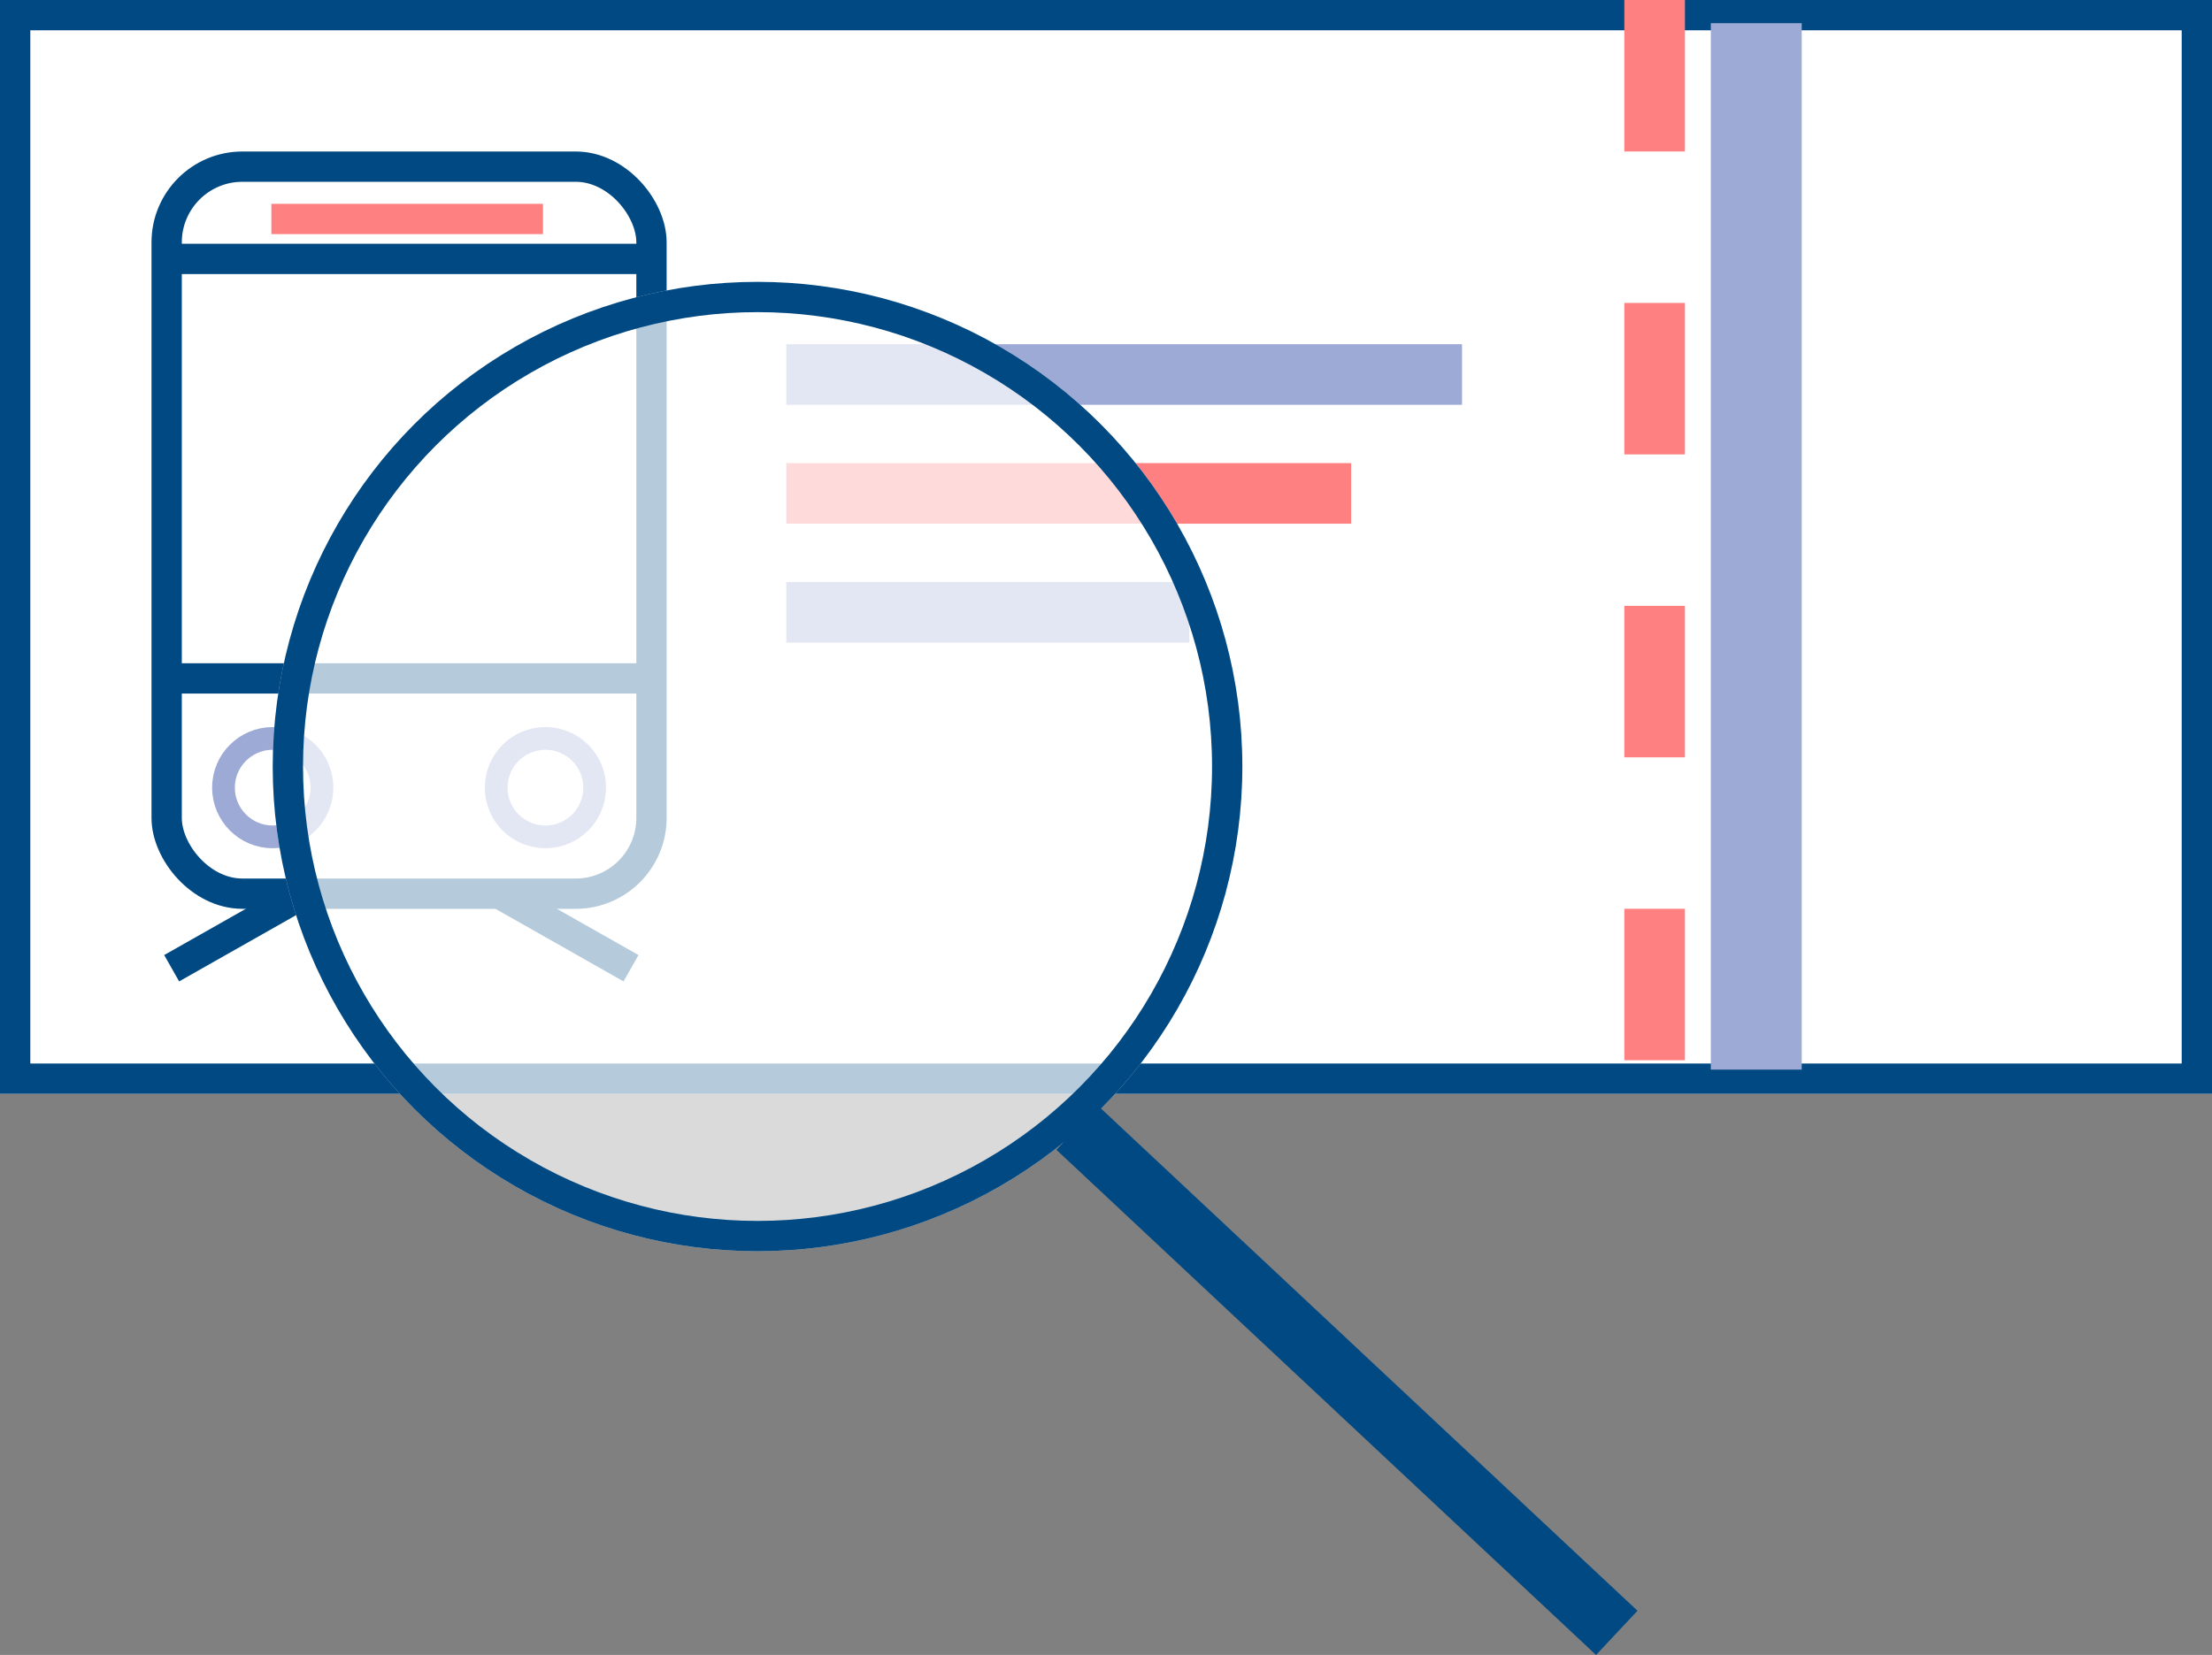 <svg xmlns="http://www.w3.org/2000/svg" width="73" height="54.631" viewBox="0 0 73 54.631"><rect x="0" y="0" width="73" height="54.631" fill="#808080" stroke="none"/><defs><style>.a,.h,.i{fill:#fff;}.a,.f,.j{stroke:#004982;}.b,.c,.d,.e,.f,.g,.j,.l{fill:none;}.b,.e,.g{stroke:#ff8080;}.b,.d,.e,.j{stroke-width:2px;}.b{stroke-dasharray:5;}.c,.d,.h{stroke:#9daad6;}.c{stroke-width:3px;}.h{stroke-width:0.75px;}.i{opacity:0.71;}.k{stroke:none;}</style></defs><g transform="translate(-550 -743.696)"><g transform="translate(48 336.946)"><g class="a" transform="translate(502 406.75)"><rect class="k" width="73" height="36.108"/><rect class="l" x="0.5" y="0.5" width="72" height="35.108"/></g><path class="b" d="M1463.84-9698v36.074" transform="translate(-907.234 10104.75)"/><path class="c" d="M1463.84-9698v34.544" transform="translate(-903.88 10105.515)"/><path class="d" d="M1436.059-9654.619h22.3" transform="translate(-908.109 10073.732)"/><path class="e" d="M1436.059-9654.619H1454.7" transform="translate(-908.109 10077.657)"/><path class="d" d="M1436.059-9654.619h13.3" transform="translate(-908.109 10081.581)"/><g transform="translate(-57 -38.249)"><g class="f" transform="translate(564 450)"><rect class="k" width="17" height="25" rx="3"/><rect class="l" x="0.5" y="0.5" width="16" height="24" rx="2.5"/></g><path class="f" d="M-2265.405-9608.415h15.7" transform="translate(2829.993 10075.809)"/><path class="g" d="M-2265.405-9608.415h8.963" transform="translate(2833.361 10060.642)"/><path class="f" d="M-2265.405-9608.415h15.7" transform="translate(2829.993 10061.961)"/><g class="h" transform="translate(566 469)"><circle class="k" cx="2" cy="2" r="2"/><circle class="l" cx="2" cy="2" r="1.625"/></g><g class="h" transform="translate(575 469)"><circle class="k" cx="2" cy="2" r="2"/><circle class="l" cx="2" cy="2" r="1.625"/></g><path class="f" d="M-2260.047-9602.236l-4.281,2.426" transform="translate(2828.993 10076.771)"/><path class="f" d="M-2264.328-9602.236l4.281,2.426" transform="translate(2839.872 10076.771)"/></g></g><g transform="translate(20 31)"><g transform="translate(-17 3)"><circle class="i" cx="16" cy="16" r="16" transform="translate(556 719)"/><g class="f" transform="translate(556 719)"><circle class="k" cx="16" cy="16" r="16"/><circle class="l" cx="16" cy="16" r="15.5"/></g></g><path class="j" d="M1465.547-9327.078l17.809,16.676" transform="translate(-900 10077)"/></g></g></svg>